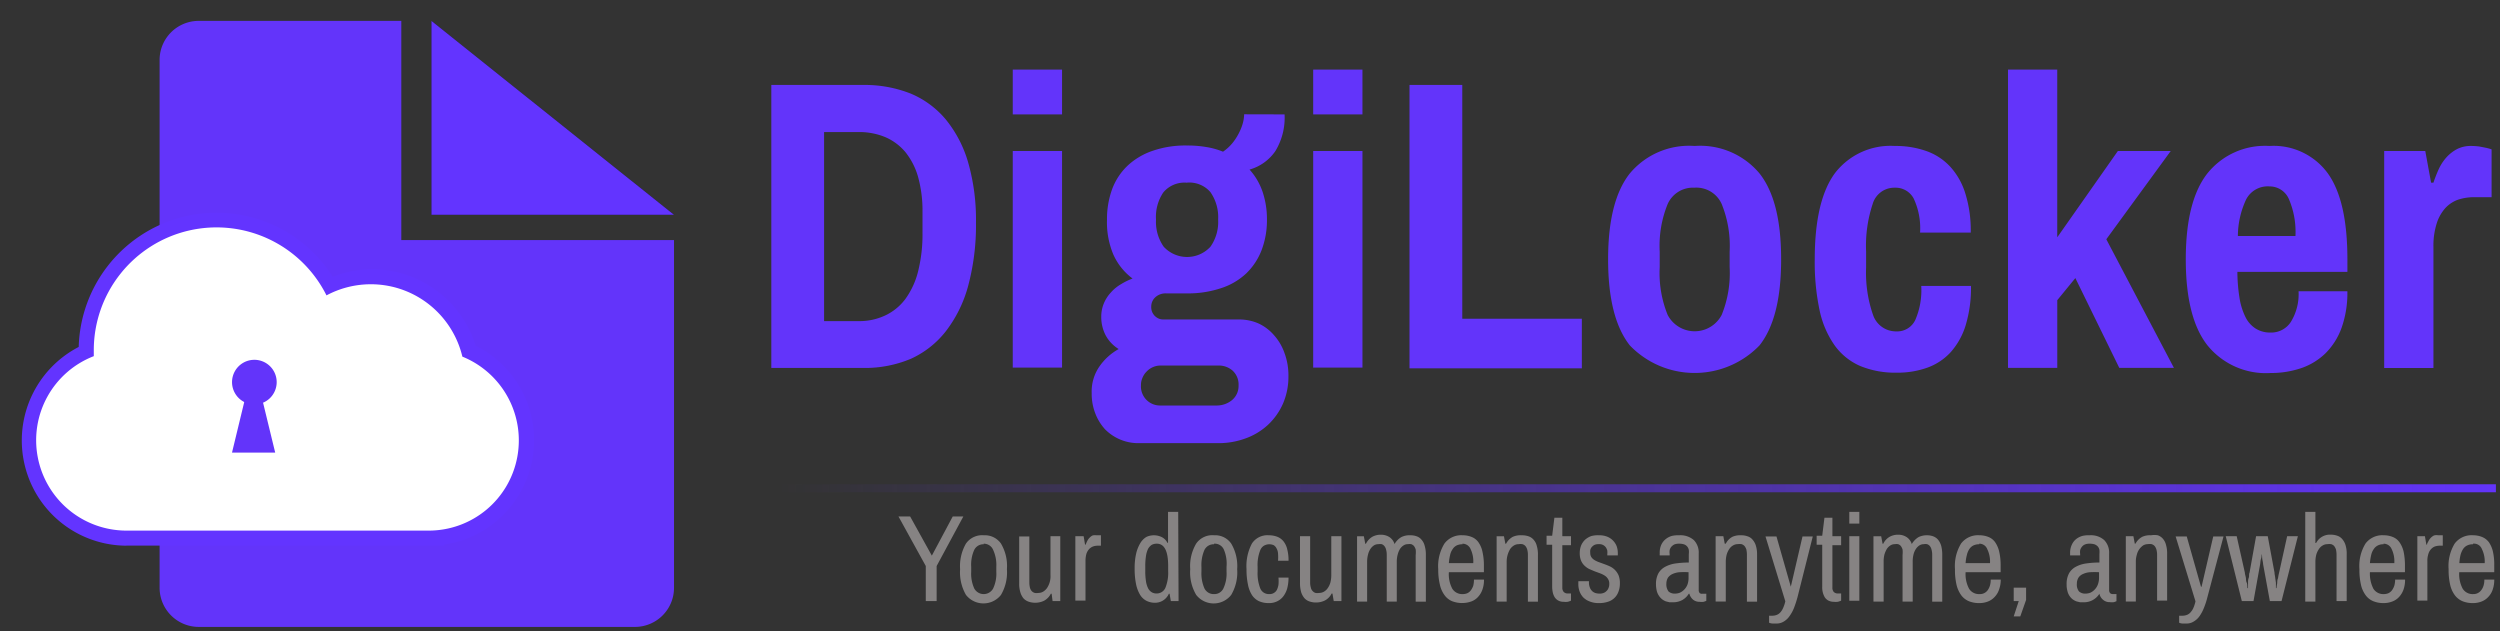 <svg width="99" height="25" viewBox="0 0 99 25" fill="none" xmlns="http://www.w3.org/2000/svg">
    <rect x="0" y="0" width="99" height="25" fill="#333333" stroke="none"/>
    <g clip-path="url(#8aler2scla)">
        <path d="M15.892 9.507V.827H7.866A1.548 1.548 0 0 0 6.32 2.373V23.28a1.552 1.552 0 0 0 1.545 1.546h17.282a1.548 1.548 0 0 0 1.544-1.546V9.507h-10.8zM30.544 14.572V3.364h3.643a4.95 4.95 0 0 1 1.877.342 3.649 3.649 0 0 1 1.388 1.023 4.8 4.8 0 0 1 .887 1.704c.218.77.322 1.57.31 2.37a9.308 9.308 0 0 1-.31 2.519 5.128 5.128 0 0 1-.887 1.8 3.7 3.7 0 0 1-1.388 1.089 4.696 4.696 0 0 1-1.877.36h-3.643zm2.09-9.343v7.487h1.355c.366.008.73-.068 1.063-.223.316-.148.591-.372.8-.652.236-.329.408-.7.504-1.093.124-.503.183-1.02.175-1.537v-.815a4.983 4.983 0 0 0-.175-1.389 2.78 2.78 0 0 0-.504-.986 2.155 2.155 0 0 0-.8-.593 2.697 2.697 0 0 0-1.045-.199h-1.373zM42.057 4.53h-1.952V2.757h1.952V4.53zm0 10.028h-1.952V5.979h1.952v8.579zM50.869 4.53c.028.51-.1 1.017-.365 1.454a1.85 1.85 0 0 1-1.022.731c.228.253.402.549.513.87.12.359.18.734.176 1.112.005.41-.066.816-.208 1.199a2.56 2.56 0 0 1-.606.926 2.634 2.634 0 0 1-.999.588 4.128 4.128 0 0 1-1.387.208h-.795a.6.6 0 0 0-.425.153.5.5 0 0 0-.162.375.489.489 0 0 0 .303.473c.062.024.13.035.196.032h2.973c.262-.002.522.05.763.152.238.108.449.266.62.463.186.206.329.447.42.709.11.296.163.61.158.926.004.373-.07.744-.218 1.088a2.56 2.56 0 0 1-.596.838 2.599 2.599 0 0 1-.879.532 3.09 3.09 0 0 1-1.082.19h-3.153a1.846 1.846 0 0 1-1.336-.551 2 2 0 0 1-.384-.625 2.145 2.145 0 0 1-.143-.801c-.015-.38.093-.753.31-1.065.197-.283.457-.517.758-.685a1.439 1.439 0 0 1-.504-.523c-.127-.236-.19-.5-.185-.769 0-.176.034-.35.102-.514.065-.157.157-.301.272-.426.115-.132.251-.245.403-.333a2.58 2.58 0 0 1 .462-.227 2.411 2.411 0 0 1-.758-.944 3.28 3.28 0 0 1-.254-1.39c-.005-.41.064-.817.203-1.203.129-.35.336-.667.606-.926a2.74 2.74 0 0 1 .99-.592c.438-.15.9-.222 1.363-.213.257-.002.514.018.767.06.229.036.452.098.666.185.155-.106.292-.236.407-.384.1-.13.186-.272.255-.421.06-.123.106-.252.138-.385.021-.096.034-.193.037-.291l1.6.004zm-4.906 9.945a.758.758 0 0 0-.554.236.74.74 0 0 0-.167.25.71.71 0 0 0-.06.296.756.756 0 0 0 .781.801h2.197a.956.956 0 0 0 .633-.218.73.73 0 0 0 .254-.583.742.742 0 0 0-.23-.574.823.823 0 0 0-.57-.208h-2.284zm1.027-7.241a1.09 1.09 0 0 0-.925.389 1.729 1.729 0 0 0-.287 1.074c-.021.382.086.76.306 1.074a1.257 1.257 0 0 0 1.849 0c.22-.314.327-.692.305-1.074a1.728 1.728 0 0 0-.305-1.088 1.096 1.096 0 0 0-.943-.375zM53.953 4.53h-1.951V2.757h1.951V4.53zm0 10.028h-1.951V5.979h1.951v8.579zM55.816 3.364h2.09v9.259h4.735v1.963h-6.825V3.364zM67.107 5.78a3.062 3.062 0 0 1 2.57 1.088c.574.727.856 1.852.856 3.403 0 1.55-.282 2.68-.856 3.407a3.57 3.57 0 0 1-3.963.808 3.57 3.57 0 0 1-1.173-.808c-.574-.728-.86-1.864-.86-3.407s.286-2.678.86-3.403a3.057 3.057 0 0 1 2.566-1.088zm0 1.653a1.095 1.095 0 0 0-1.068.648 4.402 4.402 0 0 0-.315 1.88v.625a4.41 4.41 0 0 0 .315 1.884 1.207 1.207 0 0 0 2.14 0 4.41 4.41 0 0 0 .315-1.884V9.96a4.402 4.402 0 0 0-.315-1.88 1.097 1.097 0 0 0-1.072-.648zM75.036 5.78c.423-.006.844.061 1.244.2.362.126.687.339.948.62.277.306.482.67.6 1.065.154.5.225 1.022.213 1.546h-2.006a2.78 2.78 0 0 0-.25-1.343.81.81 0 0 0-.749-.435.891.891 0 0 0-.878.644 5.233 5.233 0 0 0-.26 1.884v.625c-.027.64.065 1.279.274 1.884a.958.958 0 0 0 .924.653.79.79 0 0 0 .754-.463c.18-.422.259-.88.231-1.338h1.97a5.14 5.14 0 0 1-.208 1.55c-.118.396-.32.761-.592 1.07a2.311 2.311 0 0 1-.925.616 3.482 3.482 0 0 1-1.211.2 3.646 3.646 0 0 1-1.452-.265 2.446 2.446 0 0 1-1.017-.824c-.29-.418-.49-.89-.592-1.389a9.155 9.155 0 0 1-.19-2.009c0-1.543.264-2.677.791-3.403a2.775 2.775 0 0 1 2.381-1.088zM81.468 9.396l2.4-3.417h2.094L83.41 9.475l2.677 5.092h-2.164l-1.739-3.555-.716.875v2.68h-1.951V2.757h1.95v6.639zM89.873 5.78a2.655 2.655 0 0 1 2.311 1.088c.518.727.773 1.852.773 3.403v.495H88.6c.002.343.03.685.083 1.024.04.261.117.516.232.754.089.188.228.349.402.463.181.113.392.169.606.162a.924.924 0 0 0 .8-.43c.219-.362.324-.782.3-1.204h1.933c.01.49-.066.977-.227 1.44-.134.379-.35.723-.633 1.009a2.57 2.57 0 0 1-.962.592c-.39.132-.8.198-1.212.195a2.98 2.98 0 0 1-2.505-1.093c-.574-.728-.86-1.864-.86-3.407s.285-2.677.855-3.403a2.922 2.922 0 0 1 2.46-1.088zm0 1.602a.961.961 0 0 0-.925.514 3.453 3.453 0 0 0-.328 1.45h2.28a3.295 3.295 0 0 0-.255-1.45.829.829 0 0 0-.772-.514zM97.858 5.78c.111 0 .222.008.332.023l.264.051c.072.017.143.037.213.06v1.894h-.698a2.05 2.05 0 0 0-.61.093 1.262 1.262 0 0 0-.51.324 1.64 1.64 0 0 0-.35.606c-.097.308-.143.63-.135.954v4.787h-1.95V5.979h1.627l.23 1.255h.093c.06-.181.13-.359.208-.532.077-.169.178-.325.3-.463.119-.134.26-.245.417-.33.176-.09.371-.134.569-.129z" fill="#6334FA"/>
        <path d="M37.091 22.415v1.388h-.43v-1.389l-1.082-1.963h.462l.86 1.552.828-1.552h.42l-1.058 1.963zM38.954 21.197a.781.781 0 0 1 .685.329c.18.306.262.66.235 1.014.027.355-.055.71-.235 1.018a.882.882 0 0 1-1.387 0 1.788 1.788 0 0 1-.232-1.018 1.785 1.785 0 0 1 .232-1.014.781.781 0 0 1 .702-.33zm0 .356a.402.402 0 0 0-.374.223c-.094.21-.135.44-.12.67v.19a1.42 1.42 0 0 0 .12.667.426.426 0 0 0 .749 0c.096-.208.139-.437.125-.666v-.19c.013-.23-.03-.461-.125-.671a.402.402 0 0 0-.375-.246v.023zM41.987 23.803h-.305l-.037-.291h-.032a.647.647 0 0 1-.268.277.799.799 0 0 1-.352.08.78.78 0 0 1-.259-.043.493.493 0 0 1-.203-.13.693.693 0 0 1-.125-.24 1.167 1.167 0 0 1-.046-.36v-1.853h.402v1.806a.928.928 0 0 0 .023.222c.013.052.039.1.074.139a.268.268 0 0 0 .116.07.46.46 0 0 0 .148 0 .374.374 0 0 0 .18-.047.533.533 0 0 0 .153-.139.828.828 0 0 0 .143-.518v-1.542h.388v2.57zM43.407 21.197h.19v.412h-.135a.572.572 0 0 0-.18.032.463.463 0 0 0-.152.102.54.54 0 0 0-.107.185c-.026.094-.038.19-.037.287v1.57h-.402v-2.551h.328l.056.333h.027a.926.926 0 0 1 .06-.143.463.463 0 0 1 .088-.125.397.397 0 0 1 .12-.093.369.369 0 0 1 .144-.01zM46.67 23.803h-.305l-.05-.291h-.028a.596.596 0 0 1-.56.357.733.733 0 0 1-.333-.08.652.652 0 0 1-.25-.24 1.328 1.328 0 0 1-.156-.417 2.922 2.922 0 0 1-.056-.611 2.564 2.564 0 0 1 .06-.602 1.45 1.45 0 0 1 .167-.416.703.703 0 0 1 .24-.241.707.707 0 0 1 .62.014c.091.05.166.128.212.222h.023V20.27h.403l.014 3.532zm-.86-2.273a.41.41 0 0 0-.203.047.462.462 0 0 0-.143.157.974.974 0 0 0-.083.282c-.02.135-.03.271-.028.408v.19c-.002.136.008.272.028.407a.923.923 0 0 0 .083.273.398.398 0 0 0 .143.158.37.37 0 0 0 .203.05.374.374 0 0 0 .338-.222c.085-.211.123-.439.111-.666v-.167c.006-.611-.143-.917-.449-.917zM48.076 21.197a.772.772 0 0 1 .68.329c.18.306.262.66.236 1.014.027.355-.056.71-.236 1.018a.88.88 0 0 1-1.387 0 1.752 1.752 0 0 1-.236-1.018 1.743 1.743 0 0 1 .236-1.014.778.778 0 0 1 .707-.33zm0 .356a.406.406 0 0 0-.379.223 1.487 1.487 0 0 0-.12.67v.19c-.012.23.029.457.12.667a.406.406 0 0 0 .38.223.393.393 0 0 0 .369-.223 1.39 1.39 0 0 0 .125-.666v-.19a1.418 1.418 0 0 0-.111-.694.394.394 0 0 0-.384-.223v.023zM50.24 21.197a.925.925 0 0 1 .356.065c.097.042.182.109.245.194a.805.805 0 0 1 .139.32c.033.14.049.285.046.43h-.416a1.719 1.719 0 0 0 0-.287.462.462 0 0 0-.06-.204.296.296 0 0 0-.111-.125.43.43 0 0 0-.388.02.367.367 0 0 0-.14.166 1.57 1.57 0 0 0-.11.67v.19c-.011.228.025.455.106.667a.365.365 0 0 0 .352.223.324.324 0 0 0 .305-.167.737.737 0 0 0 .064-.208 1.63 1.63 0 0 0 0-.278h.398c0 .13-.013.258-.042.384a.927.927 0 0 1-.138.32.67.67 0 0 1-.245.222.716.716 0 0 1-.36.083.922.922 0 0 1-.394-.079.693.693 0 0 1-.273-.245 1.212 1.212 0 0 1-.157-.421 2.778 2.778 0 0 1-.055-.598c-.024-.35.05-.701.212-1.013a.734.734 0 0 1 .666-.33zM53.12 23.803h-.304l-.051-.3h-.032a.624.624 0 0 1-.269.277.798.798 0 0 1-.351.079.778.778 0 0 1-.259-.042.463.463 0 0 1-.199-.13.703.703 0 0 1-.13-.24 1.318 1.318 0 0 1-.045-.361v-1.852h.402v1.815a.723.723 0 0 0 .028.222c.01.052.036.1.074.139.03.032.068.056.11.07a.46.46 0 0 0 .148 0 .36.36 0 0 0 .18-.047.434.434 0 0 0 .153-.139.708.708 0 0 0 .107-.222 1.13 1.13 0 0 0 .037-.296v-1.542h.402v2.57zM55.858 21.197c.083-.001.166.013.245.042a.42.42 0 0 1 .19.134c.06.069.103.151.124.24.035.118.05.24.047.362v1.851h-.403V21.98a.983.983 0 0 0 0-.222.486.486 0 0 0-.07-.139.3.3 0 0 0-.105-.07.396.396 0 0 0-.13 0 .304.304 0 0 0-.171.047.463.463 0 0 0-.143.139.827.827 0 0 0-.093.222 1.156 1.156 0 0 0-.037.297v1.569h-.397v-1.843a.765.765 0 0 0-.028-.222.328.328 0 0 0-.07-.139.248.248 0 0 0-.101-.07.425.425 0 0 0-.134 0c-.06 0-.12.016-.171.047a.495.495 0 0 0-.14.139.702.702 0 0 0-.096.222 1.152 1.152 0 0 0-.037.297v1.569h-.398v-2.588h.268l.056.296h.028a.658.658 0 0 1 .25-.273.688.688 0 0 1 .337-.083.619.619 0 0 1 .333.088.505.505 0 0 1 .212.282.75.75 0 0 1 .273-.278.725.725 0 0 1 .36-.07zM57.916 21.197a.923.923 0 0 1 .37.07.588.588 0 0 1 .263.212c.078.113.131.24.157.375.04.181.059.366.056.551v.255h-1.387c-.017.228.031.456.138.657a.464.464 0 0 0 .421.209c.06 0 .12-.013.176-.037a.375.375 0 0 0 .138-.116.665.665 0 0 0 .093-.18.981.981 0 0 0 .028-.242h.397c.003.133-.017.264-.06.39a.827.827 0 0 1-.17.291.68.68 0 0 1-.27.185 1.1 1.1 0 0 1-.763-.01.69.69 0 0 1-.3-.24 1.084 1.084 0 0 1-.184-.416 2.548 2.548 0 0 1-.065-.611c-.026-.356.06-.71.245-1.014a.833.833 0 0 1 .717-.33zm0 .356a.515.515 0 0 0-.232.047.387.387 0 0 0-.157.143.624.624 0 0 0-.102.232 1.993 1.993 0 0 0-.05.324h.966a1.117 1.117 0 0 0-.106-.556.347.347 0 0 0-.32-.213v.023zM60.269 21.197a.783.783 0 0 1 .264.042.461.461 0 0 1 .198.134c.06.069.104.151.125.24.034.118.05.24.046.362v1.851h-.397V21.98a.765.765 0 0 0-.028-.222.397.397 0 0 0-.074-.139.268.268 0 0 0-.116-.07.459.459 0 0 0-.148 0 .374.374 0 0 0-.18.047.531.531 0 0 0-.152.139.977.977 0 0 0-.143.519v1.569h-.398v-2.588h.29l.056.296h.028a.662.662 0 0 1 .268-.273.743.743 0 0 1 .36-.06zM61.868 21.234h.343v.356h-.343v1.676a.25.25 0 0 0 .056.176.221.221 0 0 0 .17.06h.117v.283a.585.585 0 0 1-.13.046.627.627 0 0 1-.157 0 .428.428 0 0 1-.218-.05.398.398 0 0 1-.143-.135.624.624 0 0 1-.074-.19 1.12 1.12 0 0 1-.023-.217v-1.667h-.222v-.357h.222l.088-.713h.314v.732zM63.33 21.197a.828.828 0 0 1 .314.055.67.67 0 0 1 .375.375c.031.088.047.18.046.274a.225.225 0 0 1 0 .055v.037h-.416v-.041a.796.796 0 0 0 0-.149.418.418 0 0 0-.06-.13.314.314 0 0 0-.278-.124.384.384 0 0 0-.176.032.416.416 0 0 0-.106.088.297.297 0 0 0-.055.116.52.52 0 0 0 0 .116.287.287 0 0 0 .05.17.411.411 0 0 0 .134.117c.06.034.121.062.185.083l.218.079c.074.027.146.057.217.092a.694.694 0 0 1 .32.348.844.844 0 0 1 .05.305.927.927 0 0 1-.065.357.638.638 0 0 1-.43.384 1.053 1.053 0 0 1-.323.046.926.926 0 0 1-.38-.065.7.7 0 0 1-.259-.166.709.709 0 0 1-.143-.241.834.834 0 0 1-.046-.278v-.083a.125.125 0 0 0 0-.033h.42v.033a.548.548 0 0 0 .033.208.397.397 0 0 0 .088.144.365.365 0 0 0 .134.083c.054.015.11.023.166.023.05.002.101-.006.148-.023a.277.277 0 0 0 .12-.074.283.283 0 0 0 .084-.12.36.36 0 0 0 .032-.163.329.329 0 0 0-.05-.199.399.399 0 0 0-.13-.134 1.03 1.03 0 0 0-.19-.093l-.212-.078-.218-.093a.79.79 0 0 1-.185-.134.603.603 0 0 1-.134-.2.76.76 0 0 1-.05-.286.826.826 0 0 1 .055-.31.676.676 0 0 1 .162-.232.734.734 0 0 1 .25-.143c.1-.024.202-.034.305-.028zM66.492 21.197a.809.809 0 0 1 .583.19.705.705 0 0 1 .194.532v1.44a.175.175 0 0 0 .042.13c.03.02.069.029.106.023h.153v.282l-.102.037a.536.536 0 0 1-.162 0 .388.388 0 0 1-.264-.088.463.463 0 0 1-.143-.231h-.023a.708.708 0 0 1-.259.25.749.749 0 0 1-.365.088h-.139l-.148-.037a.615.615 0 0 1-.143-.08.628.628 0 0 1-.213-.329 1.119 1.119 0 0 1-.032-.267.881.881 0 0 1 .097-.436c.064-.11.159-.2.273-.259.128-.067.267-.111.411-.13.172-.024.345-.036.518-.036v-.33a.655.655 0 0 0 0-.17.287.287 0 0 0-.185-.218.615.615 0 0 0-.203-.028.464.464 0 0 0-.19.033.413.413 0 0 0-.12.097.333.333 0 0 0-.06.13.548.548 0 0 0 0 .148v.055h-.393a.144.144 0 0 1 0-.046v-.06a.741.741 0 0 1 .06-.31.625.625 0 0 1 .17-.223.69.69 0 0 1 .26-.134 1.1 1.1 0 0 1 .277-.023zm.375 1.463a2.782 2.782 0 0 0-.356 0 .81.81 0 0 0-.278.07.463.463 0 0 0-.18.143.464.464 0 0 0-.065.245.464.464 0 0 0 .088.306.37.37 0 0 0 .259.083.53.53 0 0 0 .19-.037.588.588 0 0 0 .296-.315.77.77 0 0 0 .046-.282v-.213zM68.946 21.197a.74.74 0 0 1 .26.042.424.424 0 0 1 .198.134c.06.07.105.152.13.24.034.118.05.24.046.362v1.852h-.402v-1.848a.994.994 0 0 0-.023-.222.494.494 0 0 0-.075-.139.296.296 0 0 0-.115-.07.496.496 0 0 0-.148 0 .35.35 0 0 0-.18.047.435.435 0 0 0-.153.139.828.828 0 0 0-.106.222 1.156 1.156 0 0 0-.037.297v1.569h-.402v-2.588h.305l.055.296h.042a.629.629 0 0 1 .263-.273.763.763 0 0 1 .342-.06zM71.175 23.67c-.036.134-.08.267-.13.397a1.436 1.436 0 0 1-.175.324.722.722 0 0 1-.226.218.545.545 0 0 1-.3.083h-.153a.462.462 0 0 1-.135-.032v-.278h.135c.053 0 .106-.01.157-.028a.377.377 0 0 0 .143-.092.642.642 0 0 0 .116-.176c.04-.088.07-.18.092-.273l-.786-2.57h.435l.568 1.991.463-1.99h.407l-.61 2.425zM72.563 21.234h.346v.356h-.346v1.676a.25.25 0 0 0 .055.176.228.228 0 0 0 .171.06h.12v.283a.635.635 0 0 1-.134.046.627.627 0 0 1-.157 0 .461.461 0 0 1-.217-.05.398.398 0 0 1-.144-.135.776.776 0 0 1-.097-.407v-1.667h-.221v-.357h.221l.088-.713h.315v.732zM73.63 20.734h-.398v-.463h.398v.463zm0 3.055h-.398v-2.555h.398v2.555zM76.307 21.197a.708.708 0 0 1 .25.042.463.463 0 0 1 .19.134.69.69 0 0 1 .124.24c.03.119.044.24.042.362v1.851h-.398V21.98a.765.765 0 0 0-.028-.222.328.328 0 0 0-.069-.139.235.235 0 0 0-.106-.07.375.375 0 0 0-.13 0c-.06 0-.12.016-.17.047a.494.494 0 0 0-.14.139.702.702 0 0 0-.097.222 1.163 1.163 0 0 0-.032.297v1.569h-.402v-1.843a.995.995 0 0 0 0-.222.486.486 0 0 0-.07-.139.263.263 0 0 0-.106-.07.396.396 0 0 0-.13 0 .318.318 0 0 0-.17.047.463.463 0 0 0-.144.139.997.997 0 0 0-.097.222 1.159 1.159 0 0 0-.032.297v1.569h-.403v-2.588h.306l.055.296h.028a.63.63 0 0 1 .25-.273.67.67 0 0 1 .332-.083.596.596 0 0 1 .333.088.505.505 0 0 1 .213.282.785.785 0 0 1 .273-.278.738.738 0 0 1 .328-.07zM78.379 21.197a.925.925 0 0 1 .37.07.588.588 0 0 1 .263.212c.076.114.13.242.158.375.04.181.058.366.055.551v.255h-1.387c-.016.228.032.456.139.657a.464.464 0 0 0 .42.209.374.374 0 0 0 .315-.153.657.657 0 0 0 .088-.18.797.797 0 0 0 .032-.242h.398c0 .133-.021.264-.065.39a.76.76 0 0 1-.171.291.7.7 0 0 1-.264.185.923.923 0 0 1-.342.065 1.068 1.068 0 0 1-.42-.074.73.73 0 0 1-.306-.24 1.16 1.16 0 0 1-.185-.417 2.578 2.578 0 0 1-.06-.611c-.027-.355.057-.71.24-1.014a.837.837 0 0 1 .722-.33zm0 .356a.503.503 0 0 0-.231.047.403.403 0 0 0-.162.143.715.715 0 0 0-.097.232 1.593 1.593 0 0 0-.051.324h.966a1.112 1.112 0 0 0-.11-.556.334.334 0 0 0-.315-.213v.023zM80.233 23.757l-.23.653h-.26l.199-.607h-.199v-.532h.49v.486zM82.748 21.197a.79.79 0 0 1 .578.19.705.705 0 0 1 .195.532v1.44a.176.176 0 0 0 .041.13.156.156 0 0 0 .097.037h.153v.282l-.097.037a.595.595 0 0 1-.167 0 .383.383 0 0 1-.259-.088.417.417 0 0 1-.152-.245.715.715 0 0 1-.624.338h-.14l-.152-.037a.743.743 0 0 1-.143-.079.584.584 0 0 1-.208-.329.926.926 0 0 1-.032-.268.88.88 0 0 1 .097-.436.67.67 0 0 1 .272-.259c.128-.068.268-.112.412-.13.171-.024.344-.037.518-.036v-.33a.925.925 0 0 0 0-.17.305.305 0 0 0-.06-.13.358.358 0 0 0-.125-.088.635.635 0 0 0-.204-.028.46.46 0 0 0-.19.033.318.318 0 0 0-.12.097.343.343 0 0 0-.064.13.549.549 0 0 0 0 .148v.055h-.398v-.106a.744.744 0 0 1 .065-.31.612.612 0 0 1 .166-.223.712.712 0 0 1 .264-.134c.091-.02.184-.027.277-.023zm.375 1.463a2.892 2.892 0 0 0-.36 0 .762.762 0 0 0-.274.07.402.402 0 0 0-.18.143.463.463 0 0 0-.065.245c-.011.11.02.22.088.306.073.06.165.09.26.083a.571.571 0 0 0 .189-.037.588.588 0 0 0 .291-.315.77.77 0 0 0 .05-.282v-.213zM85.18 21.197a.784.784 0 0 1 .268 0 .462.462 0 0 1 .2.134c.06.07.103.152.124.24.034.118.05.24.046.362v1.852h-.397v-1.806a.762.762 0 0 0-.028-.222.397.397 0 0 0-.074-.139.268.268 0 0 0-.116-.07.459.459 0 0 0-.148 0 .374.374 0 0 0-.18.047.62.62 0 0 0-.254.361.977.977 0 0 0-.042.296v1.57h-.397v-2.588h.3l.056.296h.027a.661.661 0 0 1 .269-.273.743.743 0 0 1 .346-.06zM87.408 23.67a3.092 3.092 0 0 1-.13.397 1.635 1.635 0 0 1-.17.324.736.736 0 0 1-.232.218.526.526 0 0 1-.295.083h-.158a.411.411 0 0 1-.129-.032v-.278h.139c.053 0 .106-.01.157-.028a.346.346 0 0 0 .143-.092.652.652 0 0 0 .12-.176c.039-.088.068-.18.088-.273l-.786-2.57h.44l.564 1.991h.023l.462-1.99h.407l-.643 2.425zM90.349 23.803h-.463l-.268-1.467c0-.065-.023-.134-.032-.204-.01-.07 0-.134-.028-.19-.028-.055 0-.134 0-.194v.194c0 .07 0 .12-.023.19s-.023.139-.032.204l-.264 1.467h-.462l-.638-2.57h.434l.324 1.445c0 .051.023.116.037.186.014.069 0 .134.032.199.033.065.023.148.033.227h.023v-.204c0-.07 0-.13.027-.2.028-.069 0-.143.033-.208l.259-1.444h.462l.268 1.444c0 .065.023.135.028.209l.028.194v.209h.023c.005-.066.014-.13.028-.195 0-.06 0-.125.032-.199.01-.073.024-.146.042-.218l.319-1.444h.425l-.647 2.57zM91.69 21.503h.028a.611.611 0 0 1 .578-.33.738.738 0 0 1 .259.042.426.426 0 0 1 .199.135c.06.07.104.152.13.24.034.118.05.24.045.362v1.851h-.402V21.98a.994.994 0 0 0-.023-.222.491.491 0 0 0-.074-.139.268.268 0 0 0-.116-.07.495.495 0 0 0-.147 0 .351.351 0 0 0-.18.047.434.434 0 0 0-.153.139.826.826 0 0 0-.107.222 1.156 1.156 0 0 0-.037.297v1.569h-.402V20.27h.402v1.232zM94.39 21.197a.923.923 0 0 1 .37.07.588.588 0 0 1 .263.212c.078.114.133.241.162.375.036.182.053.366.051.551v.255h-1.387c-.012.227.036.454.139.657a.464.464 0 0 0 .42.209c.061 0 .12-.013.176-.037a.375.375 0 0 0 .139-.116.665.665 0 0 0 .092-.18.984.984 0 0 0 .033-.242h.393c.002.133-.018.264-.06.39a.827.827 0 0 1-.171.291.68.68 0 0 1-.269.185.923.923 0 0 1-.342.065 1.06 1.06 0 0 1-.416-.074.703.703 0 0 1-.305-.24 1.084 1.084 0 0 1-.185-.417 2.567 2.567 0 0 1-.06-.611c-.028-.355.056-.71.24-1.014a.833.833 0 0 1 .717-.33zm0 .356a.46.46 0 0 0-.227.047.402.402 0 0 0-.161.143.626.626 0 0 0-.102.232 1.993 1.993 0 0 0-.051.324h.966a1.117 1.117 0 0 0-.106-.556.347.347 0 0 0-.32-.213v.023zM96.545 21.197h.189v.412H96.6a.619.619 0 0 0-.18.032.403.403 0 0 0-.148.102.463.463 0 0 0-.106.185.857.857 0 0 0-.042.287v1.57h-.397v-2.551h.3l.056.333h.027c0-.046.037-.097.06-.143a.486.486 0 0 1 .213-.218.359.359 0 0 1 .162-.01zM97.931 21.197a.924.924 0 0 1 .366.07c.107.044.2.118.268.212.076.114.129.242.157.375.038.181.055.366.05.551v.255h-1.386a1.22 1.22 0 0 0 .139.657.464.464 0 0 0 .42.209.375.375 0 0 0 .31-.153.557.557 0 0 0 .093-.18.797.797 0 0 0 .032-.242h.393c.002.133-.018.264-.06.39a.76.76 0 0 1-.171.291.7.7 0 0 1-.264.185.924.924 0 0 1-.342.065 1.067 1.067 0 0 1-.42-.074.731.731 0 0 1-.306-.24 1.085 1.085 0 0 1-.185-.417 2.572 2.572 0 0 1-.06-.611c-.028-.355.057-.71.24-1.014a.837.837 0 0 1 .726-.33zm0 .356a.504.504 0 0 0-.23.047.402.402 0 0 0-.163.143.831.831 0 0 0-.101.232c-.025.106-.04.215-.046.324h1.003a1.113 1.113 0 0 0-.111-.556.334.334 0 0 0-.352-.213v.023z" fill="#868383"/>
        <path d="M5 21.609a4.157 4.157 0 0 1-4.023-3.197 4.172 4.172 0 0 1 2.14-4.673A5.467 5.467 0 0 1 7.121 8.62a5.449 5.449 0 0 1 6.057 2.34 4.373 4.373 0 0 1 1.53-.301 4.31 4.31 0 0 1 4.13 3.032 4.163 4.163 0 0 1 2.311 3.746 4.17 4.17 0 0 1-3.556 4.13v.04H5z" fill="#6334FF"/>
        <path d="M18.31 14.123a3.734 3.734 0 0 0-2.095-2.538 3.723 3.723 0 0 0-3.286.112 4.867 4.867 0 0 0-5.463-2.564 4.863 4.863 0 0 0-3.752 4.73v.241a3.57 3.57 0 0 0-2.221 3.988 3.575 3.575 0 0 0 3.506 2.92h11.994a3.566 3.566 0 0 0 3.489-2.902 3.578 3.578 0 0 0-2.171-3.987z" fill="#fff"/>
        <path opacity=".6" d="M17.085 8.507h9.608L17.085.827v7.68z" fill="#000"/>
        <path d="M17.085 8.507h9.608L17.085.827v7.68z" fill="#6334FF"/>
        <path d="M10.043 16.016a.884.884 0 1 0 0-1.767.884.884 0 0 0 0 1.767z" fill="#6334FA"/>
        <path d="M10.297 15.456h-.513l-.597 2.468h1.711l-.6-2.468z" fill="#6334FA"/>
        <path d="M98.838 19.178H30.845v.315h67.993v-.315z" fill="url(#bkpx1ldyyb)"/>
    </g>
    <defs>
        <linearGradient id="bkpx1ldyyb" x1="30.845" y1="19.336" x2="98.838" y2="19.336" gradientUnits="userSpaceOnUse">
            <stop stop-color="#6334FA" stop-opacity="0"/>
            <stop offset="1" stop-color="#6334FA"/>
        </linearGradient>
        <clipPath id="8aler2scla">
            <path fill="#fff" transform="translate(.838 .827)" d="M0 0h98v24H0z"/>
        </clipPath>
    </defs>
</svg>
